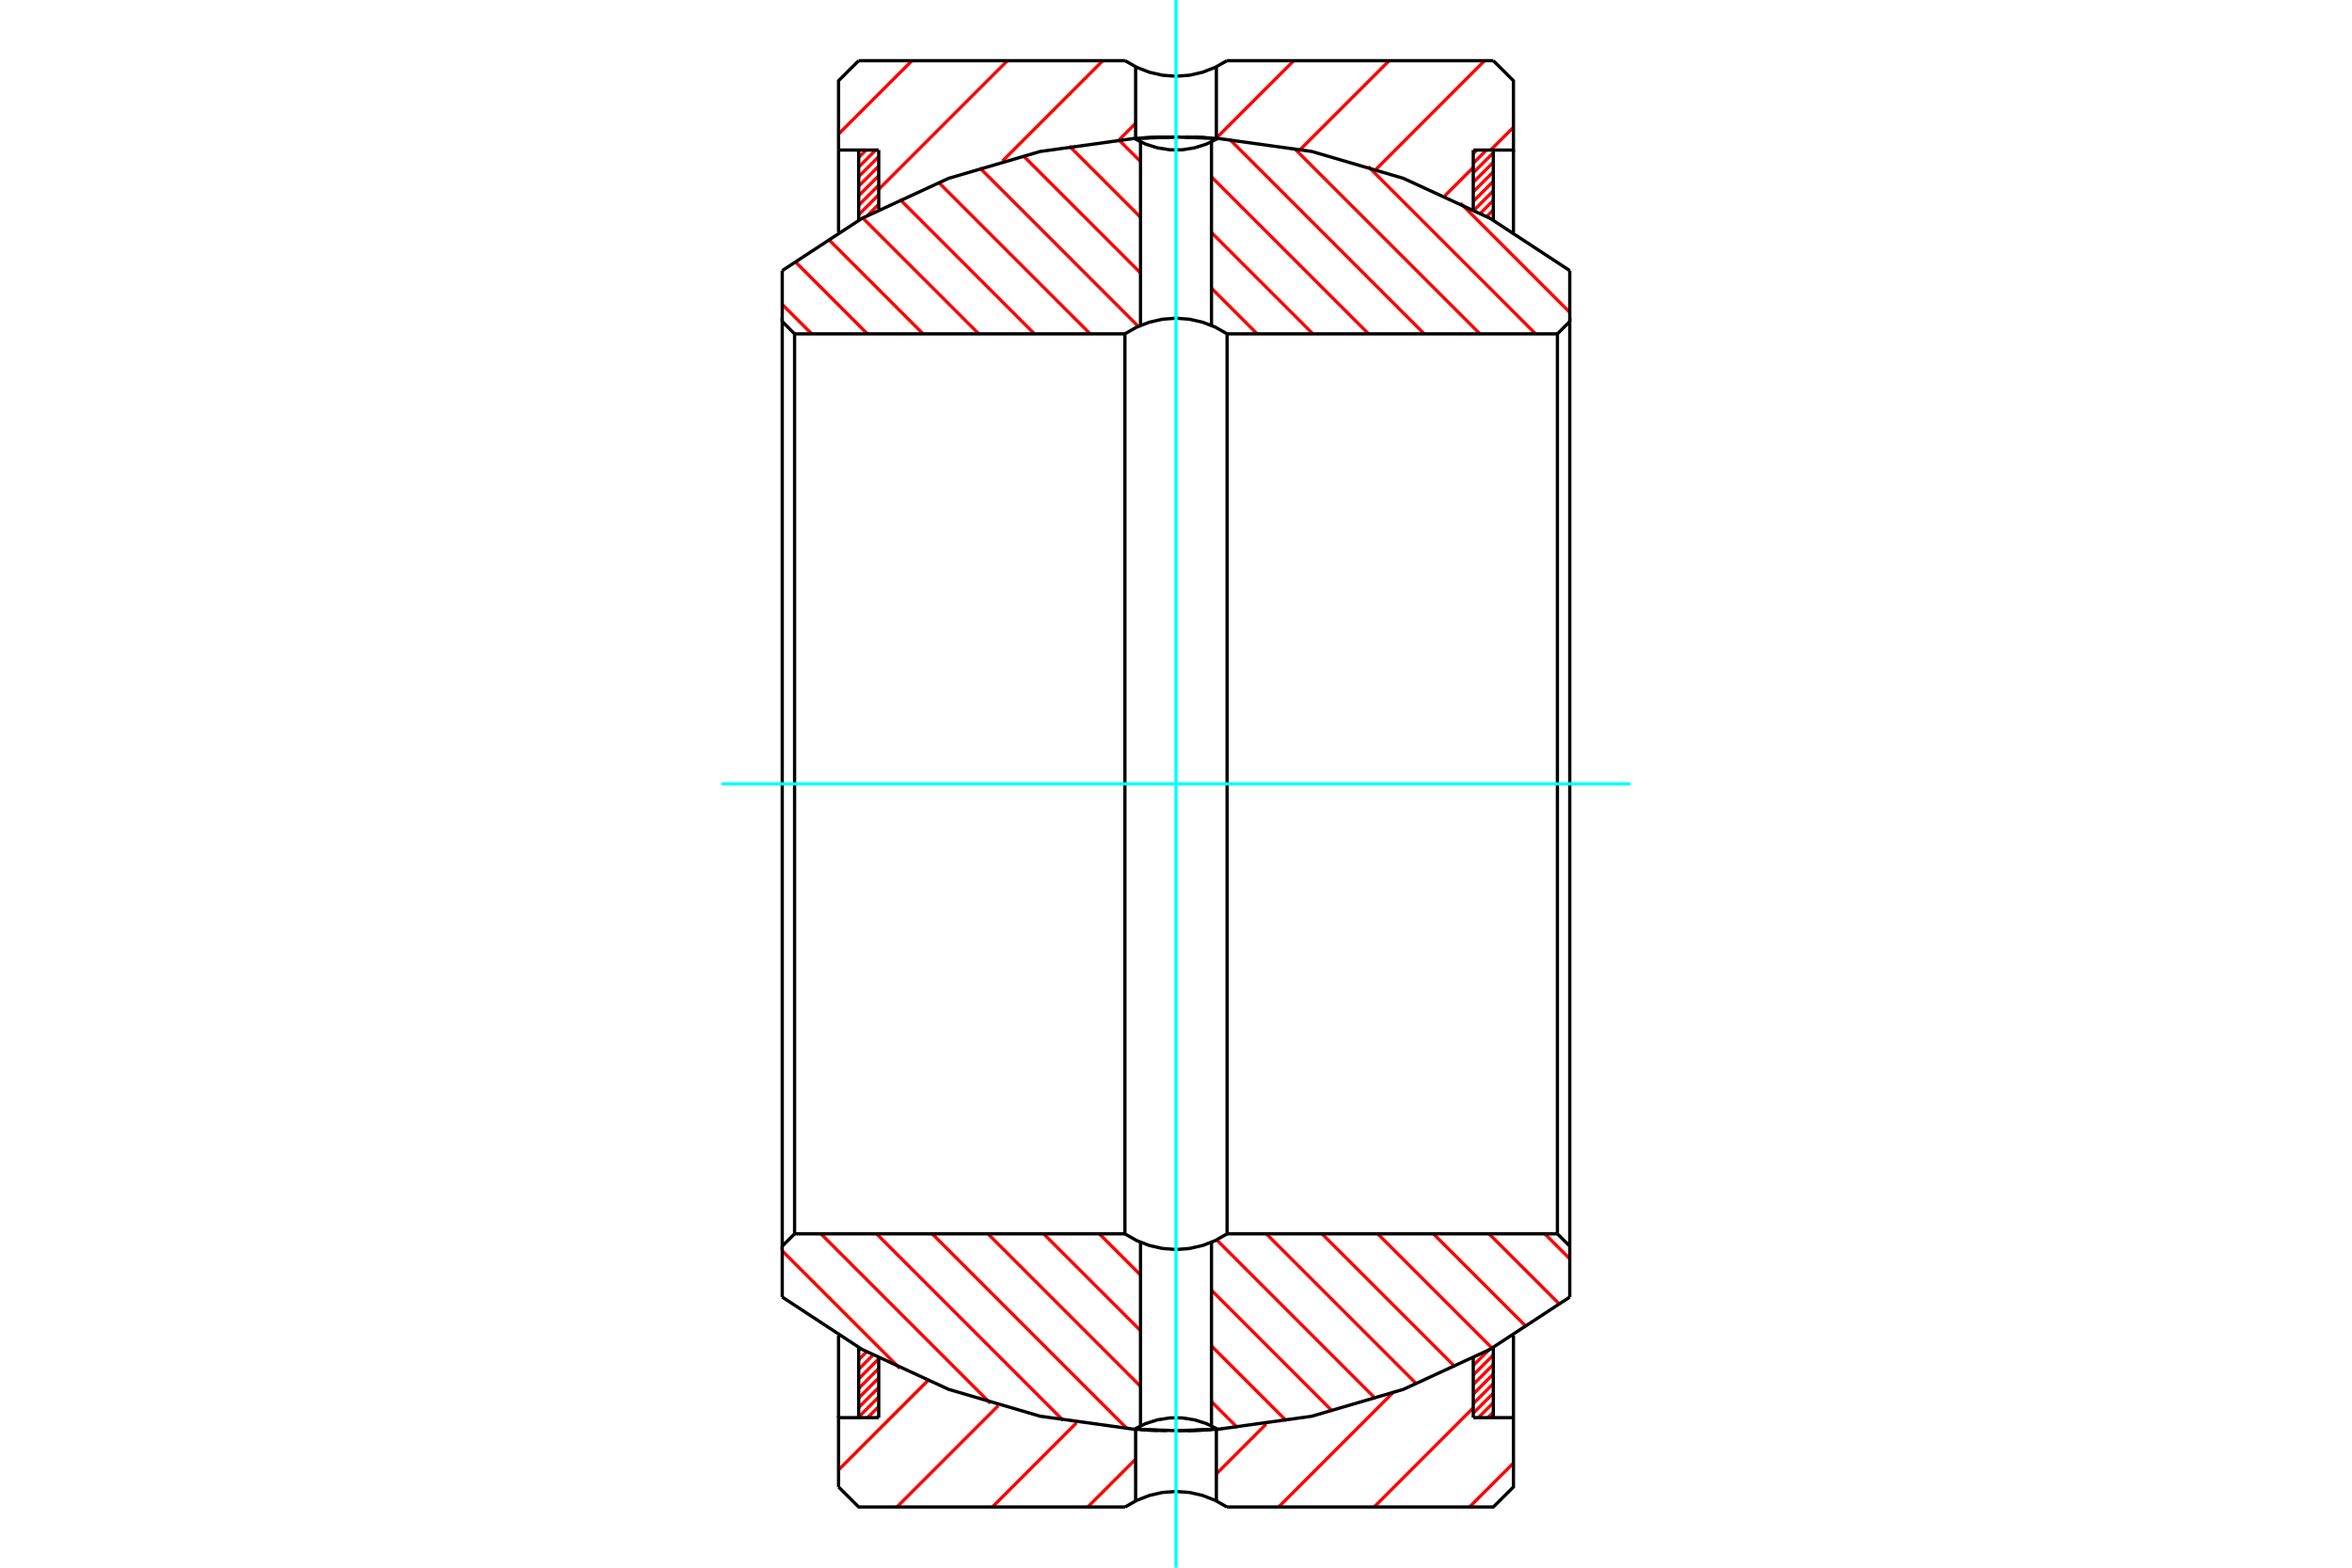 <?xml version="1.0" standalone="no"?>
<!DOCTYPE svg PUBLIC "-//W3C//DTD SVG 1.1//EN"
	"http://www.w3.org/Graphics/SVG/1.1/DTD/svg11.dtd">
<svg xmlns="http://www.w3.org/2000/svg" height="100%" width="100%" viewBox="0 0 36000 24000">
	<rect x="-1800" y="-1200" width="39600" height="26400" style="fill:#FFF"/>
	<g style="fill:none; fill-rule:evenodd" transform="matrix(1 0 0 1 0 0)">
		<g style="fill:none; stroke:#000; stroke-width:50; shape-rendering:geometricPrecision">
		</g>
		<g style="fill:none; stroke:#F00; stroke-width:50; shape-rendering:geometricPrecision">
			<line x1="22857" y1="21620" x2="22774" y2="21703"/>
			<line x1="22857" y1="21474" x2="22628" y2="21703"/>
			<line x1="22857" y1="21328" x2="22550" y2="21635"/>
			<line x1="22857" y1="21182" x2="22550" y2="21489"/>
			<line x1="22857" y1="21035" x2="22550" y2="21343"/>
			<line x1="22857" y1="20889" x2="22550" y2="21196"/>
			<line x1="22857" y1="20743" x2="22550" y2="21050"/>
			<line x1="22799" y1="20656" x2="22550" y2="20904"/>
			<line x1="13450" y1="21679" x2="13425" y2="21703"/>
			<line x1="13450" y1="21533" x2="13279" y2="21703"/>
			<line x1="13450" y1="21387" x2="13143" y2="21694"/>
			<line x1="13450" y1="21241" x2="13143" y2="21548"/>
			<line x1="13450" y1="21095" x2="13143" y2="21402"/>
			<line x1="13450" y1="20949" x2="13143" y2="21256"/>
			<line x1="13450" y1="20802" x2="13143" y2="21110"/>
			<line x1="13362" y1="20744" x2="13143" y2="20963"/>
			<line x1="13267" y1="20692" x2="13143" y2="20817"/>
			<line x1="13173" y1="20641" x2="13143" y2="20671"/>
			<line x1="22857" y1="3360" x2="22848" y2="3370"/>
			<line x1="22857" y1="3214" x2="22753" y2="3319"/>
			<line x1="22857" y1="3068" x2="22658" y2="3267"/>
			<line x1="22857" y1="2922" x2="22564" y2="3216"/>
			<line x1="22857" y1="2776" x2="22550" y2="3083"/>
			<line x1="22857" y1="2630" x2="22550" y2="2937"/>
			<line x1="22857" y1="2484" x2="22550" y2="2791"/>
			<line x1="22857" y1="2338" x2="22550" y2="2645"/>
			<line x1="22752" y1="2297" x2="22550" y2="2499"/>
			<line x1="22606" y1="2297" x2="22550" y2="2353"/>
			<line x1="13450" y1="3127" x2="13273" y2="3304"/>
			<line x1="13450" y1="2981" x2="13143" y2="3288"/>
			<line x1="13450" y1="2835" x2="13143" y2="3142"/>
			<line x1="13450" y1="2689" x2="13143" y2="2996"/>
			<line x1="13450" y1="2543" x2="13143" y2="2850"/>
			<line x1="13450" y1="2397" x2="13143" y2="2704"/>
			<line x1="13404" y1="2297" x2="13143" y2="2558"/>
			<line x1="13258" y1="2297" x2="13143" y2="2412"/>
			<line x1="23165" y1="22399" x2="22492" y2="23071"/>
			<line x1="22550" y1="21552" x2="21032" y2="23071"/>
			<line x1="21313" y1="21329" x2="19571" y2="23071"/>
			<line x1="19380" y1="21801" x2="18618" y2="22563"/>
			<line x1="17382" y1="22339" x2="16649" y2="23071"/>
			<line x1="16476" y1="21783" x2="15189" y2="23071"/>
			<line x1="15279" y1="21520" x2="13728" y2="23071"/>
			<line x1="14198" y1="21140" x2="12835" y2="22503"/>
			<line x1="23165" y1="1949" x2="22816" y2="2297"/>
			<line x1="22550" y1="2563" x2="22115" y2="2998"/>
			<line x1="22723" y1="929" x2="21064" y2="2589"/>
			<line x1="21263" y1="929" x2="19904" y2="2287"/>
			<line x1="19802" y1="929" x2="18618" y2="2113"/>
			<line x1="17382" y1="1888" x2="17131" y2="2139"/>
			<line x1="16880" y1="929" x2="15345" y2="2464"/>
			<line x1="15420" y1="929" x2="13450" y2="2899"/>
			<line x1="13959" y1="929" x2="12835" y2="2052"/>
		</g>
		<g style="fill:none; stroke:#000; stroke-width:50; shape-rendering:geometricPrecision">
			<polyline points="12835,22764 12835,21703 13143,21703 13450,21703"/>
			<line x1="13450" y1="3206" x2="13450" y2="2297"/>
			<line x1="13450" y1="21703" x2="13450" y2="20791"/>
			<polyline points="13450,2297 13143,2297 12835,2297"/>
			<line x1="13143" y1="20625" x2="13143" y2="21703"/>
			<line x1="13143" y1="2297" x2="13143" y2="3377"/>
			<line x1="12835" y1="3554" x2="12835" y2="2297"/>
			<line x1="12835" y1="21703" x2="12835" y2="20444"/>
			<polyline points="12835,2297 12835,1236 13143,929"/>
			<line x1="18779" y1="929" x2="22857" y2="929"/>
			<line x1="13143" y1="929" x2="17221" y2="929"/>
			<polyline points="22857,929 23165,1236 23165,2297 22857,2297 22550,2297"/>
			<line x1="22550" y1="20794" x2="22550" y2="21703"/>
			<line x1="22550" y1="2297" x2="22550" y2="3209"/>
			<polyline points="22550,21703 22857,21703 23165,21703"/>
			<line x1="22857" y1="3375" x2="22857" y2="2297"/>
			<line x1="22857" y1="21703" x2="22857" y2="20623"/>
			<line x1="23165" y1="20446" x2="23165" y2="21703"/>
			<line x1="23165" y1="2297" x2="23165" y2="3556"/>
			<polyline points="23165,21703 23165,22764 22857,23071 18779,23071"/>
			<polyline points="17221,23071 13143,23071 12835,22764"/>
			<line x1="18618" y1="2118" x2="18618" y2="1022"/>
			<line x1="17382" y1="1022" x2="17382" y2="2117"/>
			<line x1="17382" y1="21882" x2="17382" y2="22978"/>
			<line x1="18618" y1="22978" x2="18618" y2="21883"/>
			<polyline points="17221,929 17400,1031 17593,1106 17794,1152 18000,1167 18206,1152 18407,1106 18600,1031 18779,929"/>
			<polyline points="18779,23071 18600,22969 18407,22894 18206,22848 18000,22833 17794,22848 17593,22894 17400,22969 17221,23071"/>
		</g>
		<g style="fill:none; stroke:#F00; stroke-width:50; shape-rendering:geometricPrecision">
			<line x1="13774" y1="20950" x2="11973" y2="19150"/>
			<line x1="15158" y1="21482" x2="12565" y2="18889"/>
			<line x1="16274" y1="21746" x2="13417" y2="18889"/>
			<line x1="17251" y1="21871" x2="14269" y2="18889"/>
			<line x1="17457" y1="21224" x2="15122" y2="18889"/>
			<line x1="18941" y1="21856" x2="18543" y2="21458"/>
			<line x1="17457" y1="20371" x2="15974" y2="18889"/>
			<line x1="19692" y1="21754" x2="18543" y2="20606"/>
			<line x1="17457" y1="19519" x2="16826" y2="18889"/>
			<line x1="20394" y1="21604" x2="18543" y2="19753"/>
			<line x1="21056" y1="21414" x2="18623" y2="18981"/>
			<line x1="21682" y1="21187" x2="19383" y2="18889"/>
			<line x1="22274" y1="20927" x2="20235" y2="18889"/>
			<line x1="22835" y1="20636" x2="21088" y2="18889"/>
			<line x1="23367" y1="20316" x2="21940" y2="18889"/>
			<line x1="23873" y1="19969" x2="22792" y2="18889"/>
			<line x1="24027" y1="19271" x2="23645" y2="18889"/>
			<line x1="12424" y1="5111" x2="11973" y2="4661"/>
			<line x1="13276" y1="5111" x2="12167" y2="4002"/>
			<line x1="14129" y1="5111" x2="12675" y2="3657"/>
			<line x1="14981" y1="5111" x2="13209" y2="3340"/>
			<line x1="15833" y1="5111" x2="13773" y2="3051"/>
			<line x1="16686" y1="5111" x2="14367" y2="2793"/>
			<line x1="17423" y1="4997" x2="14996" y2="2569"/>
			<line x1="17457" y1="4178" x2="15660" y2="2382"/>
			<line x1="17457" y1="3326" x2="16366" y2="2235"/>
			<line x1="19242" y1="5111" x2="18543" y2="4412"/>
			<line x1="17457" y1="2473" x2="17123" y2="2140"/>
			<line x1="20095" y1="5111" x2="18543" y2="3560"/>
			<line x1="20947" y1="5111" x2="18543" y2="2708"/>
			<line x1="21799" y1="5111" x2="18822" y2="2134"/>
			<line x1="22652" y1="5111" x2="19810" y2="2270"/>
			<line x1="23504" y1="5111" x2="20943" y2="2550"/>
			<line x1="24027" y1="4782" x2="22354" y2="3110"/>
		</g>
		<g style="fill:none; stroke:#000; stroke-width:50; shape-rendering:geometricPrecision">
			<line x1="24027" y1="4922" x2="24027" y2="4143"/>
			<line x1="24027" y1="19857" x2="24027" y2="19078"/>
			<polyline points="24027,4143 22806,3342 21480,2730 20079,2319 18633,2118"/>
			<polyline points="18449,2108 18293,2102 18138,2099"/>
			<polyline points="17827,2099 17671,2103 17516,2110"/>
			<polyline points="17368,2118 15921,2319 14520,2730 13195,3342 11973,4143"/>
			<line x1="11973" y1="19078" x2="11973" y2="19857"/>
			<line x1="11973" y1="4143" x2="11973" y2="4922"/>
			<polyline points="18632,21882 20079,21681 21480,21270 22805,20658 24027,19857"/>
			<polyline points="18173,21901 18329,21897 18484,21890"/>
			<polyline points="17551,21892 17707,21898 17862,21901"/>
			<polyline points="11973,19857 13194,20658 14520,21270 15921,21681 17367,21882"/>
			<line x1="18543" y1="2115" x2="18543" y2="2113"/>
			<line x1="18543" y1="4982" x2="18543" y2="2171"/>
			<polyline points="17970,2098 17713,2102 17457,2113"/>
			<polyline points="18543,2113 18412,2106 18281,2102"/>
			<line x1="17457" y1="2170" x2="17457" y2="4982"/>
			<line x1="17457" y1="2113" x2="17457" y2="2115"/>
			<line x1="17457" y1="21885" x2="17457" y2="21887"/>
			<line x1="17457" y1="19018" x2="17457" y2="21829"/>
			<polyline points="18030,21902 18287,21898 18543,21887"/>
			<polyline points="17457,21887 17588,21894 17719,21898"/>
			<line x1="18543" y1="21830" x2="18543" y2="19018"/>
			<line x1="18543" y1="21887" x2="18543" y2="21885"/>
			<polyline points="24027,19078 24027,4922 23838,5111 23838,18889"/>
			<line x1="17218" y1="5111" x2="12162" y2="5111"/>
			<line x1="23838" y1="5111" x2="18782" y2="5111"/>
			<line x1="12162" y1="5111" x2="12162" y2="18889"/>
			<polyline points="12162,5111 11973,4922 11973,19078 12162,18889"/>
			<line x1="18782" y1="18889" x2="23838" y2="18889"/>
			<line x1="12162" y1="18889" x2="17218" y2="18889"/>
			<line x1="23838" y1="18889" x2="24027" y2="19078"/>
			<polyline points="17360,2119 17532,2205 17715,2263 17904,2293 18096,2293 18285,2263 18468,2205 18640,2119 18000,2098 17360,2119"/>
			<polyline points="18640,21881 18468,21795 18285,21737 18096,21707 17904,21707 17715,21737 17532,21795 17360,21881 18000,21902 18640,21881"/>
			<polyline points="18782,18889 18782,5111 18602,5008 18409,4933 18207,4887 18000,4871 17793,4887 17591,4933 17398,5008 17218,5111 17218,18889 17398,18992 17591,19067 17793,19113 18000,19129 18207,19113 18409,19067 18602,18992 18782,18889"/>
		</g>
		<g style="fill:none; stroke:#0FF; stroke-width:50; shape-rendering:geometricPrecision">
			<line x1="24956" y1="12000" x2="11044" y2="12000"/>
			<line x1="18000" y1="0" x2="18000" y2="24000"/>
		</g>
	</g>
</svg>
